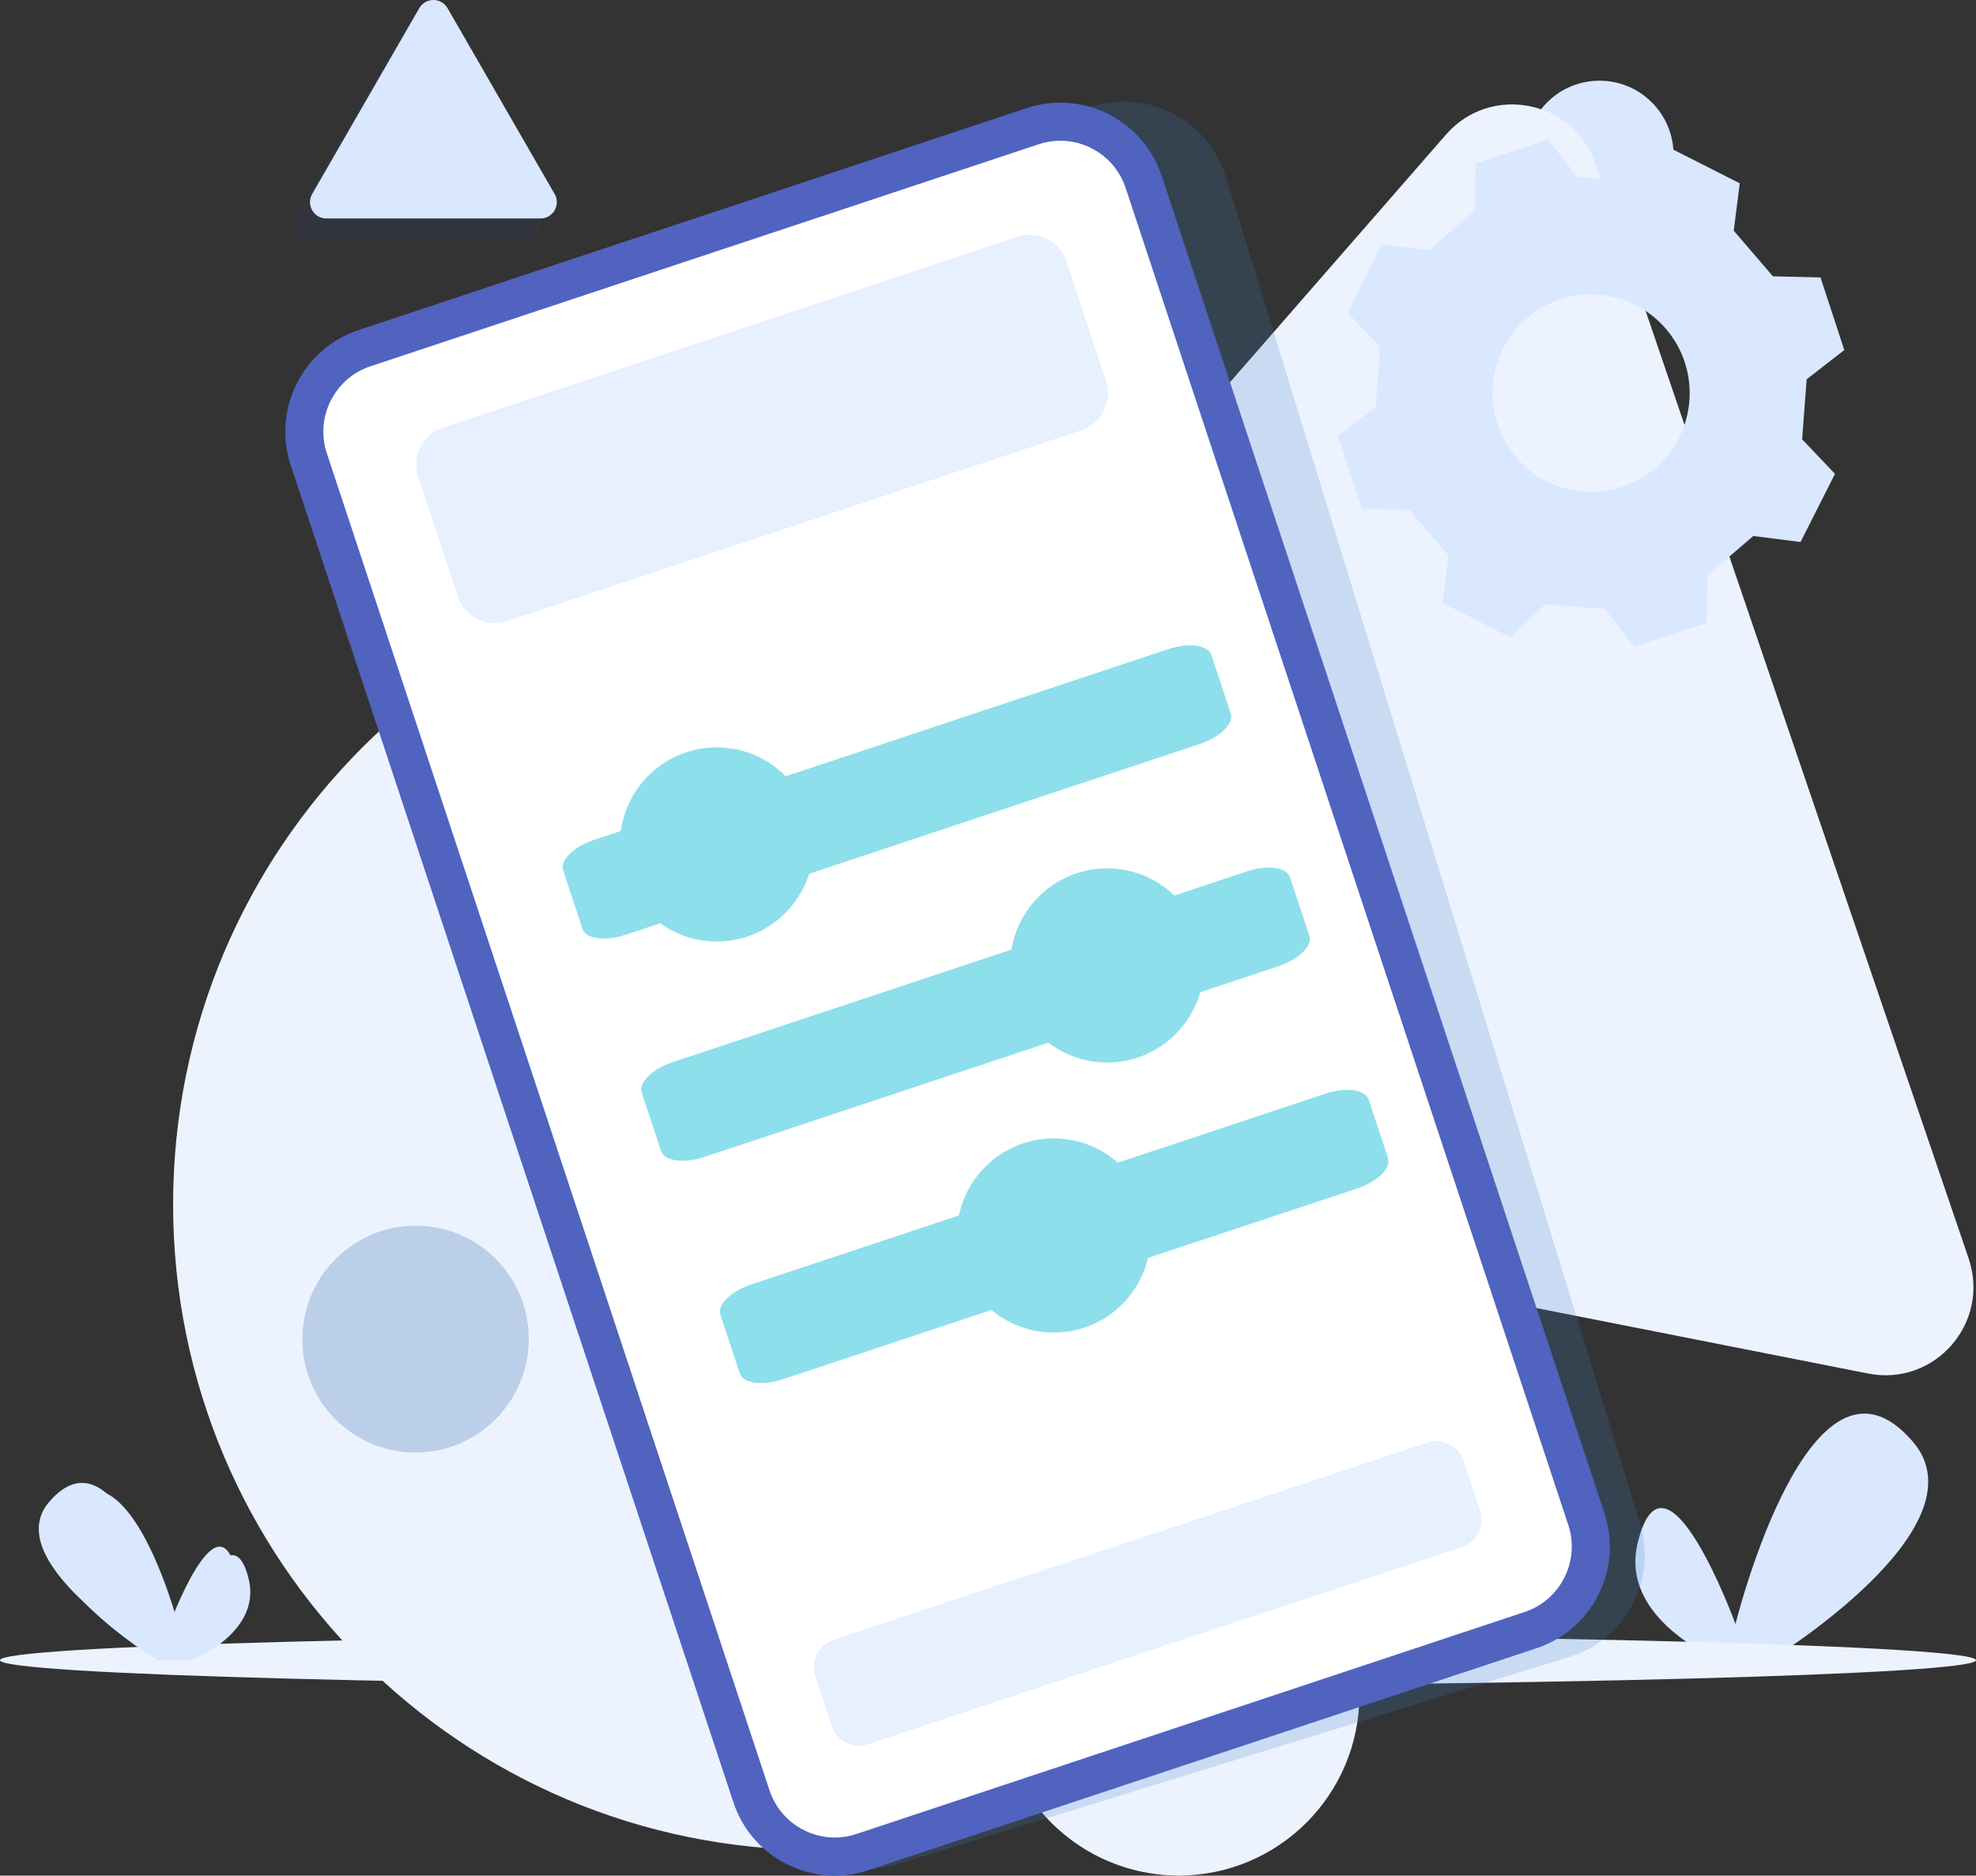 <svg xmlns="http://www.w3.org/2000/svg" width="255" height="242" viewBox="0 0 255 242" fill="none"><rect x="0" y="0" width="255" height="242" fill="#333333" stroke="none"/><g clip-path="url(#clip0_7181_26188)"><path d="M23.267 212.809C23.267 212.809 32.059 209.27 30.41 202.573C28.022 192.874 21.86 209.651 21.86 209.651C21.86 209.651 15.311 183.295 6.327 193.8C-0.073 201.281 18.827 212.809 18.827 212.809" fill="#D9E8FF"></path><path d="M221.886 214.203C221.886 214.203 208.915 208.961 211.347 199.045C214.869 184.678 223.963 209.531 223.963 209.531C223.963 209.531 233.625 170.489 246.882 186.05C256.323 197.132 228.438 214.207 228.438 214.207" fill="#D9E8FF"></path><path d="M127.5 217.571C197.915 217.571 255 216.065 255 214.203C255 212.341 197.915 210.834 127.5 210.834C57.085 210.834 0 212.344 0 214.203C0 216.061 57.085 217.571 127.5 217.571Z" fill="#ECF3FE"></path><path d="M24.815 214.203C24.815 214.203 33.774 210.584 32.093 203.734C29.661 193.814 23.384 210.972 23.384 210.972C23.384 210.972 16.711 184.017 7.557 194.762C1.037 202.413 20.292 214.203 20.292 214.203" fill="#D9E8FF"></path><path d="M213.173 26.755C216.906 23.017 216.906 16.955 213.173 13.216C209.44 9.477 203.384 9.477 199.651 13.216C195.918 16.955 195.918 23.017 199.651 26.755C203.384 30.494 209.44 30.494 213.173 26.755Z" fill="#D9E8FF"></path><path d="M254.054 162.376L205.91 21.18C203.083 12.89 192.355 10.773 186.6 17.369L88.576 129.726C82.821 136.325 86.354 146.688 94.936 148.38L241.101 177.219C249.683 178.914 256.877 170.663 254.05 162.373L254.054 162.376Z" fill="#ECF3FE"></path><path d="M188.666 155.4C188.666 109.399 151.431 72.106 105.501 72.106C59.571 72.106 22.34 109.399 22.34 155.4C22.34 201.401 59.575 238.693 105.505 238.693C115.602 238.693 125.275 236.889 134.227 233.59C138.503 238.719 144.933 241.986 152.127 241.986C165 241.986 175.434 231.535 175.434 218.642C175.434 213.938 174.042 209.557 171.65 205.891C182.327 191.883 188.666 174.384 188.666 155.4Z" fill="#ECF3FE"></path><g style="mix-blend-mode:multiply" opacity="0.2"><path d="M151.485 14.708C148.231 12.984 144.498 12.632 140.975 13.717L54.171 40.502C50.649 41.587 47.764 43.983 46.042 47.242C44.321 50.505 43.969 54.24 45.053 57.769L98.474 231.437C99.557 234.962 101.949 237.855 105.204 239.579C108.462 241.303 112.191 241.655 115.714 240.57L202.521 213.785C203.293 213.546 204.033 213.248 204.739 212.889C207.251 211.611 209.31 209.589 210.654 207.045C212.376 203.782 212.727 200.047 211.644 196.518L158.219 22.85C157.135 19.325 154.743 16.432 151.489 14.708H151.485Z" fill="#3A7EC1"></path></g><path d="M197.519 210.322L111.303 238.962C105.359 240.936 98.944 237.709 96.973 231.757L39.855 59.271C37.883 53.318 41.105 46.894 47.049 44.919L133.262 16.28C139.206 14.305 145.62 17.532 147.592 23.485L204.71 195.97C206.681 201.923 203.459 208.348 197.516 210.322H197.519Z" fill="white"></path><path d="M228.788 35.648L223.736 29.761L224.512 23.652C221.588 22.171 218.661 20.688 215.73 19.202L211.276 23.449C208.192 23.216 206.634 23.096 203.546 22.864L200.712 19.198L199.784 17.997C199.179 18.196 198.649 18.37 198.182 18.523C197.015 18.908 196.21 19.173 195.449 19.423C194.155 19.848 192.996 20.229 190.433 21.075L190.281 27.231L184.403 32.291L178.303 31.514C176.824 34.442 175.344 37.374 173.863 40.309L178.104 44.77C177.872 47.859 177.752 49.42 177.52 52.513L172.66 56.284C173.685 59.401 174.708 62.522 175.73 65.649L181.877 65.798L186.929 71.685L186.149 77.794C189.073 79.275 192 80.757 194.931 82.241L199.385 77.994C202.469 78.226 204.028 78.346 207.116 78.578L210.881 83.446C213.563 82.564 214.708 82.186 216.082 81.736C216.832 81.489 217.648 81.221 218.815 80.836C219.057 80.756 219.315 80.673 219.59 80.582C219.793 80.517 220.007 80.448 220.228 80.375L220.38 74.215L226.259 69.155L232.358 69.932C233.837 67.006 235.318 64.075 236.802 61.137L232.561 56.68C232.797 53.587 232.913 52.03 233.145 48.937L238.005 45.166C236.983 42.047 235.96 38.925 234.935 35.801L228.788 35.648ZM213.617 60.378C213.556 60.433 213.491 60.487 213.429 60.538C213.085 60.825 212.726 61.09 212.36 61.337C211.534 61.885 210.667 62.328 209.769 62.661C204.923 64.469 199.258 63.184 195.688 59.024C191.111 53.689 191.716 45.648 197.044 41.064C198.465 39.841 200.074 38.988 201.766 38.498C202.705 38.222 203.669 38.062 204.637 38.008C205.264 37.975 205.887 37.986 206.51 38.044C209.678 38.338 212.74 39.815 214.977 42.422C219.558 47.754 218.949 55.797 213.621 60.382L213.617 60.378Z" fill="#D9E8FF"></path><path d="M131.268 30.561L57.165 55.178C54.528 56.054 53.1 58.905 53.974 61.546L59.072 76.94C59.947 79.581 62.794 81.012 65.43 80.136L139.533 55.519C142.17 54.643 143.599 51.792 142.724 49.151L137.627 33.757C136.752 31.116 133.905 29.685 131.268 30.561Z" fill="#E6F0FF"></path><path d="M154.826 95.99L80.722 120.604C78.087 121.479 75.601 121.141 75.169 119.846L72.669 112.296C72.241 111 74.028 109.239 76.666 108.365L150.771 83.751C153.405 82.876 155.892 83.213 156.323 84.509L158.824 92.059C159.251 93.355 157.465 95.116 154.826 95.99Z" fill="#8DDFEB"></path><path d="M92.494 121.475C99.399 121.475 104.997 115.869 104.997 108.953C104.997 102.036 99.399 96.43 92.494 96.43C85.588 96.43 79.99 102.036 79.99 108.953C79.99 115.869 85.588 121.475 92.494 121.475Z" fill="#8DDFEB"></path><path d="M164.975 124.666L90.87 149.28C88.235 150.155 85.749 149.817 85.318 148.521L82.817 140.971C82.389 139.675 84.176 137.915 86.815 137.04L160.919 112.426C163.554 111.551 166.04 111.889 166.471 113.185L168.972 120.735C169.4 122.031 167.613 123.791 164.975 124.666Z" fill="#8DDFEB"></path><path d="M142.869 137.084C149.774 137.084 155.372 131.477 155.372 124.561C155.372 117.645 149.774 112.038 142.869 112.038C135.963 112.038 130.365 117.645 130.365 124.561C130.365 131.477 135.963 137.084 142.869 137.084Z" fill="#8DDFEB"></path><path d="M175.121 153.342L101.017 177.955C98.382 178.83 95.896 178.493 95.464 177.197L92.964 169.647C92.536 168.351 94.323 166.59 96.961 165.716L171.066 141.102C173.7 140.227 176.187 140.565 176.618 141.86L179.119 149.41C179.546 150.706 177.759 152.467 175.121 153.342Z" fill="#8DDFEB"></path><path d="M135.984 171.93C142.89 171.93 148.488 166.323 148.488 159.407C148.488 152.491 142.89 146.884 135.984 146.884C129.079 146.884 123.48 152.491 123.48 159.407C123.48 166.323 129.079 171.93 135.984 171.93Z" fill="#8DDFEB"></path><path d="M184.198 186.133L107.556 211.593C105.62 212.236 104.571 214.33 105.213 216.269L107.343 222.697C107.985 224.636 110.075 225.687 112.01 225.044L188.652 199.583C190.588 198.94 191.637 196.847 190.995 194.908L188.866 188.479C188.224 186.54 186.134 185.49 184.198 186.133Z" fill="#E6F0FF"></path><path d="M200.487 211.709C199.792 212.083 199.056 212.399 198.291 212.653L112.075 241.292C108.577 242.454 104.841 242.181 101.546 240.526C98.255 238.871 95.802 236.033 94.642 232.53L37.525 60.044C36.365 56.542 36.636 52.799 38.289 49.5C39.942 46.204 42.776 43.747 46.273 42.585L132.49 13.949C135.987 12.788 139.724 13.06 143.018 14.715C146.313 16.37 148.763 19.209 149.922 22.712L207.04 195.197C208.2 198.7 207.928 202.442 206.275 205.742C204.985 208.315 202.974 210.377 200.487 211.713V211.709ZM46.404 47.859C44.802 48.719 43.508 50.044 42.675 51.703C41.609 53.827 41.435 56.24 42.182 58.495L99.299 230.98C100.046 233.234 101.626 235.067 103.746 236.131C105.866 237.198 108.276 237.372 110.527 236.624L196.744 207.985C198.998 207.237 200.824 205.655 201.886 203.531C202.952 201.408 203.126 198.994 202.379 196.74L145.265 24.258C144.519 22.004 142.938 20.171 140.818 19.107C138.698 18.04 136.288 17.866 134.037 18.614L47.821 47.253C47.328 47.416 46.853 47.62 46.404 47.863V47.859Z" fill="#5063BF"></path><g style="mix-blend-mode:multiply" opacity="0.2"><path d="M69.396 27.928L55.581 3.96C54.769 2.552 52.743 2.552 51.931 3.96L38.116 27.928C37.304 29.336 38.319 31.093 39.942 31.093H67.573C69.197 31.093 70.212 29.332 69.4 27.928H69.396Z" fill="#2F3C68"></path></g><path d="M71.57 25.024L57.755 1.056C56.943 -0.352 54.917 -0.352 54.105 1.056L40.29 25.024C39.478 26.432 40.493 28.189 42.116 28.189H69.747C71.371 28.189 72.386 26.429 71.574 25.024H71.57Z" fill="#D9E8FF"></path><path d="M63.955 183.106C69.662 177.385 69.664 168.121 63.96 162.414C58.256 156.707 49.006 156.719 43.299 162.44C37.593 168.161 37.591 177.426 43.295 183.132C48.999 188.839 58.249 188.828 63.955 183.106Z" fill="#BCCFE8"></path></g><defs><clipPath id="clip0_7181_26188"><rect width="255" height="242" fill="white"></rect></clipPath></defs></svg>